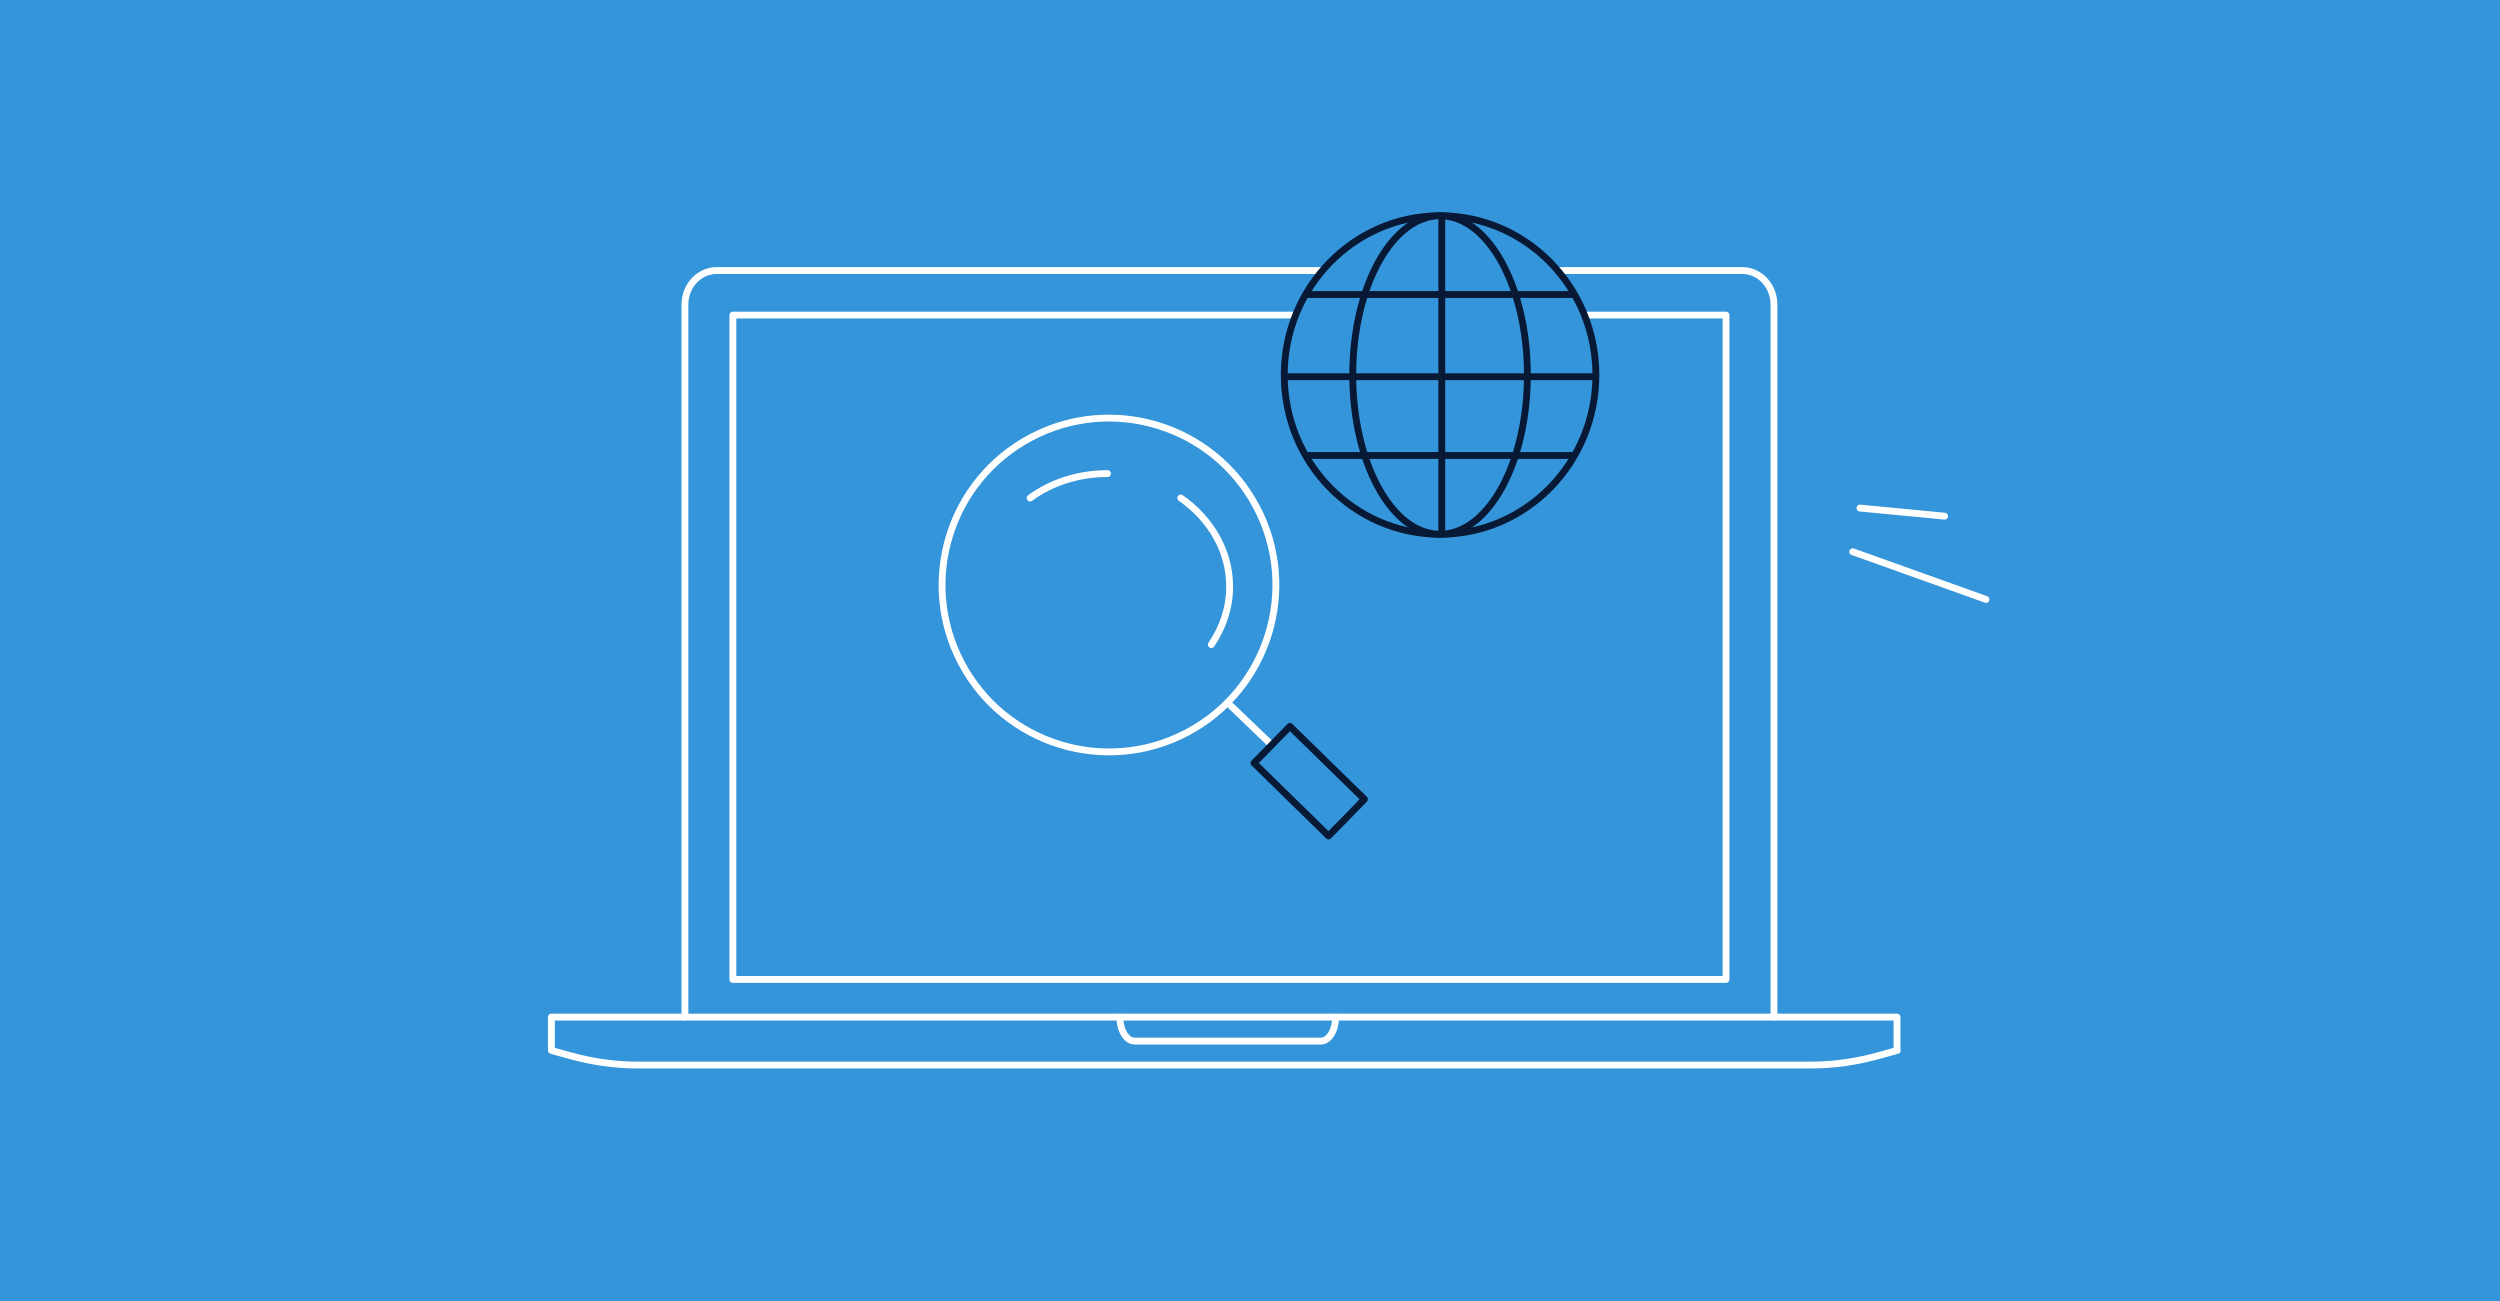 <?xml version="1.0" encoding="UTF-8"?> <svg xmlns="http://www.w3.org/2000/svg" width="730" height="380" viewBox="0 0 730 380" fill="none"> <rect width="730" height="380" fill="#3495DB"></rect> <path d="M200 297V88.957C200 83.492 204.108 79 209.261 79H508.739C513.822 79 518 83.417 518 88.957V297" stroke="white" stroke-width="2" stroke-miterlimit="10" stroke-linecap="round" stroke-linejoin="round"></path> <path d="M504 92H214V286H504V92Z" stroke="white" stroke-width="2" stroke-miterlimit="10" stroke-linecap="round" stroke-linejoin="round"></path> <path d="M554 306.731L548.991 308.121C542.312 310.007 535.564 311 528.746 311H186.254C179.436 311 172.688 310.007 166.009 308.121L161 306.731V297H553.93V306.731H554Z" stroke="white" stroke-width="2" stroke-miterlimit="10" stroke-linecap="round" stroke-linejoin="round"></path> <path d="M327 297C327 300.839 328.947 304 331.311 304H385.689C388.053 304 390 300.839 390 297" stroke="white" stroke-width="2" stroke-miterlimit="10" stroke-linecap="round" stroke-linejoin="round"></path> <path d="M420.5 156C445.629 156 466 135.181 466 109.5C466 83.819 445.629 63 420.5 63C395.371 63 375 83.819 375 109.5C375 135.181 395.371 156 420.5 156Z" fill="#3495DB" stroke="#081935" stroke-width="2" stroke-miterlimit="10"></path> <path d="M420.5 156C434.583 156 446 135.181 446 109.5C446 83.819 434.583 63 420.5 63C406.417 63 395 83.819 395 109.5C395 135.181 406.417 156 420.5 156Z" fill="#3495DB" stroke="#081935" stroke-width="2" stroke-miterlimit="10"></path> <path d="M421 63V156" stroke="#081935" stroke-width="2" stroke-miterlimit="10"></path> <path d="M381 86H460" stroke="#081935" stroke-width="2" stroke-miterlimit="10"></path> <path d="M381 133H460" stroke="#081935" stroke-width="2" stroke-miterlimit="10"></path> <path d="M375 110H466" stroke="#081935" stroke-width="2" stroke-miterlimit="10"></path> <path d="M346.512 213.947C370.331 201.415 379.48 171.946 366.948 148.128C354.415 124.309 324.947 115.159 301.128 127.692C277.309 140.224 268.16 169.693 280.692 193.512C293.224 217.33 322.693 226.48 346.512 213.947Z" stroke="white" stroke-width="2" stroke-miterlimit="10" stroke-linecap="round" stroke-linejoin="round"></path> <path d="M359.133 205.838L370.995 217.218" stroke="white" stroke-width="2" stroke-miterlimit="10" stroke-linecap="round" stroke-linejoin="round"></path> <path d="M376.654 212.093L366.174 222.807L387.939 244.098L398.419 233.385L376.654 212.093Z" stroke="#081935" stroke-width="2" stroke-miterlimit="10" stroke-linecap="round" stroke-linejoin="round"></path> <path d="M300.799 145.422C306.822 140.992 314.706 138.289 323.387 138.289" stroke="white" stroke-width="2" stroke-miterlimit="10" stroke-linecap="round"></path> <path d="M344.787 145.422C353.505 151.512 359.054 160.86 359.054 171.324C359.054 177.5 357.072 183.246 353.704 188.221" stroke="white" stroke-width="2" stroke-miterlimit="10" stroke-linecap="round"></path> <path d="M541 161.107L579.913 175.035" stroke="white" stroke-width="2" stroke-linecap="round" stroke-linejoin="round"></path> <path d="M543.096 148.35L567.816 150.718" stroke="white" stroke-width="2" stroke-linecap="round" stroke-linejoin="round"></path> </svg> 